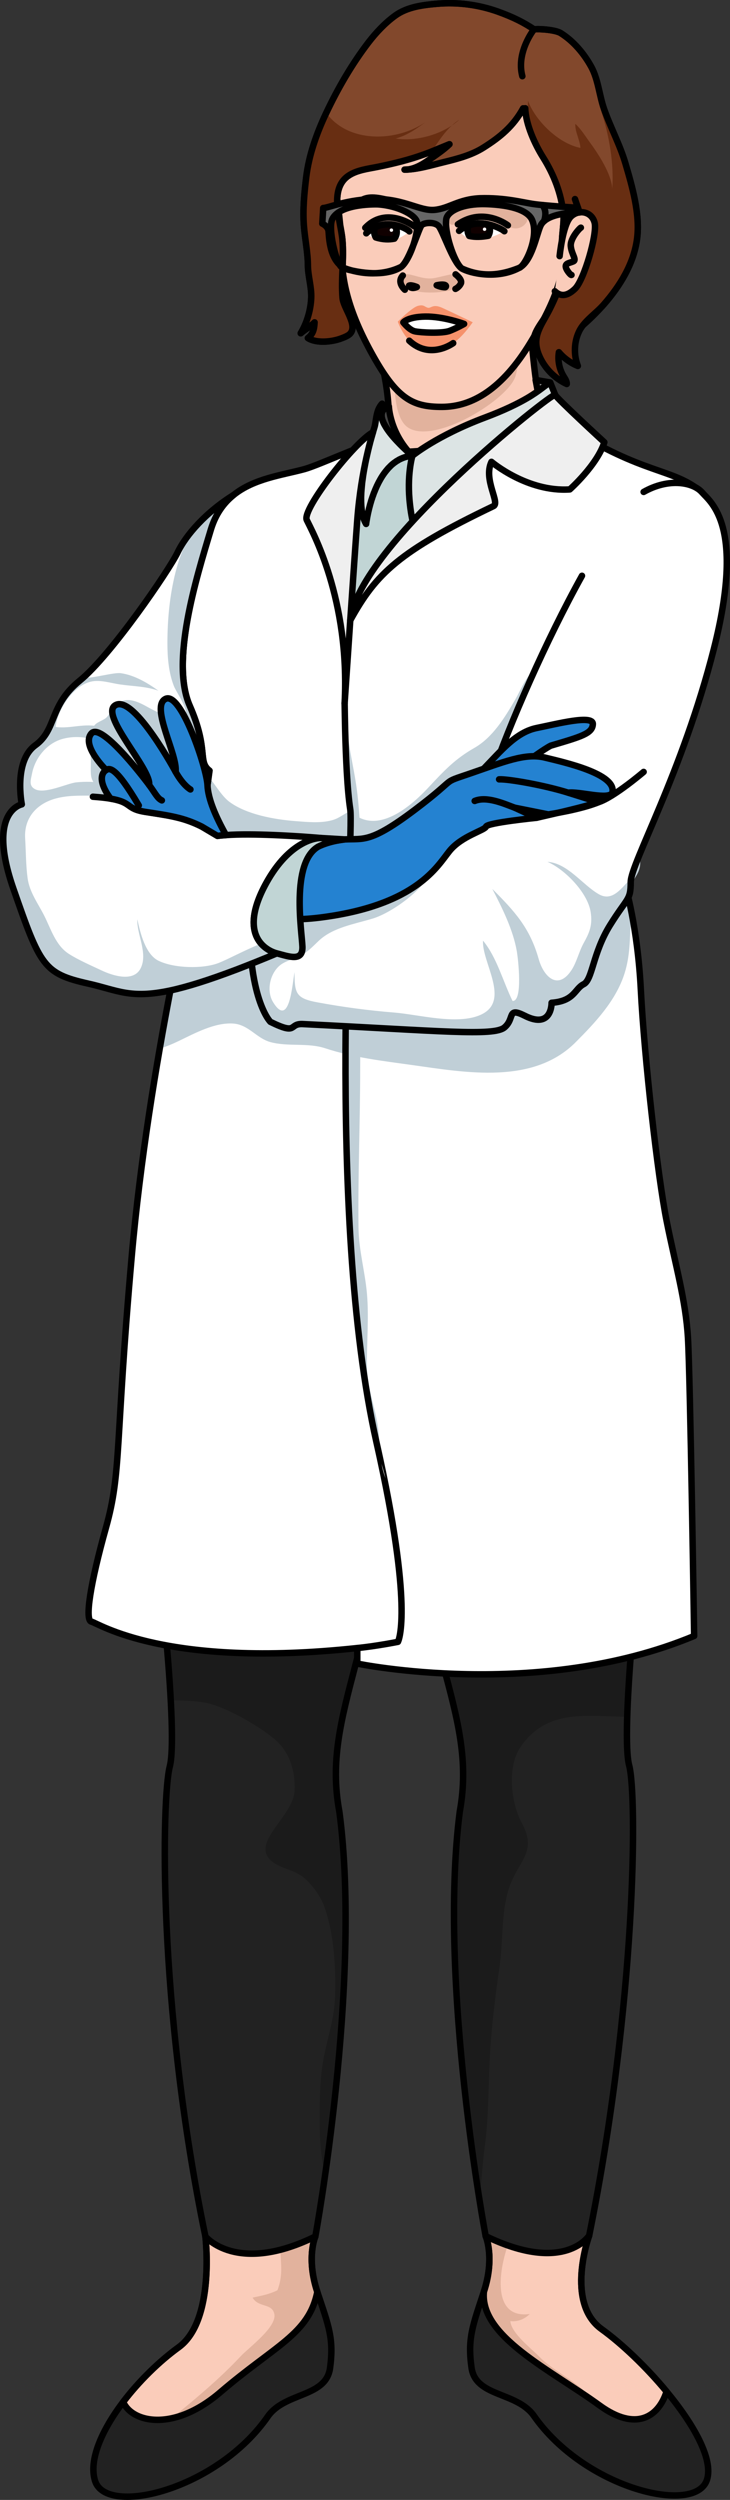 <?xml version="1.0" encoding="utf-8"?>
<!-- Generator: Adobe Illustrator 26.1.0, SVG Export Plug-In . SVG Version: 6.00 Build 0)  -->
<svg version="1.1" id="Camada_1" xmlns="http://www.w3.org/2000/svg" xmlns:xlink="http://www.w3.org/1999/xlink" x="0px" y="0px"
	 width="113.102px" height="387.249px" viewBox="0 0 113.102 387.249" enable-background="new 0 0 113.102 387.249"
	 xml:space="preserve">
<rect x="0" y="0" width="113.102" height="387.249" fill="#333333" stroke="none"/>
<g>
	<g>
		<g>
			<path fill="#222222" d="M51.136,366.819c-0.62,4.55-6.93,3.72-9.6,7.45c-7.84,11.38-25.05,15.62-26.81,10.03
				c-1.01-3.22,1.05-7.86,4.36-12.23c2.44-3.2,5.55-6.26,8.61-8.48c5.68-4.14,4.13-17.15,4.13-17.15h17.03c0,0-1.45,3.31,0.31,8.59
				C50.926,360.299,51.756,362.269,51.136,366.819z"/>
			<path fill="#FACCBA" d="M49.166,355.029c-1.33,6.56-6.49,8.22-15.01,15.52c-0.73,0.63-1.45,1.17-2.16,1.65
				c-1.62,1.09-3.17,1.8-4.6,2.2c-0.09,0.03-0.18,0.06-0.27,0.08c-0.08,0.02-0.17,0.04-0.25,0.06c-0.09,0.02-0.18,0.04-0.27,0.05
				c0.002-0.001,0.003-0.003,0.005-0.004c-3.824,0.823-6.694-0.533-7.525-2.516c2.44-3.2,5.55-6.26,8.61-8.48
				c5.68-4.14,4.13-17.15,4.13-17.15h17.03C48.856,346.439,47.406,349.749,49.166,355.029z"/>
			<path fill="#E2B29D" d="M49.166,355.029c-1.33,6.56-6.49,8.22-15.01,15.52c-0.73,0.63-1.45,1.17-2.16,1.65
				c-1.55,0.54-3.17,1.72-4.6,2.2c-0.09,0.03-0.18,0.06-0.27,0.08c-0.08,0.02-0.17,0.04-0.25,0.06c-0.09,0.02-0.18,0.04-0.27,0.05
				c3.38-2.74,7.45-6.12,10.68-9.59c1.19-1.29,5.63-4.52,5.22-6.54c-0.35-1.74-2.48-0.95-3.37-2.55c1.38-0.29,2.64-0.53,3.85-1.14
				c1.16-3.1,0.18-4.85,0.56-8.04c-0.8,1.12-1.29,0.84-1.72,0.47c0.27-0.24,0.54-0.5,0.81-0.76h6.22
				C48.856,346.439,47.406,349.749,49.166,355.029z"/>
			<path fill="none" stroke="#000000" stroke-linecap="round" stroke-linejoin="round" stroke-miterlimit="10" d="M49.166,355.029
				c-1.33,6.56-6.49,8.22-15.01,15.52c-7.3,6.27-13.75,4.68-15.07,1.52c2.44-3.2,5.55-6.26,8.61-8.48
				c5.68-4.14,4.13-17.15,4.13-17.15h17.03C48.856,346.439,47.406,349.749,49.166,355.029z"/>
			<path fill="none" stroke="#000000" stroke-linecap="round" stroke-linejoin="round" stroke-miterlimit="10" d="M51.136,366.819
				c-0.62,4.55-6.93,3.72-9.6,7.45c-7.84,11.38-25.05,15.62-26.81,10.03c-1.01-3.22,1.05-7.86,4.36-12.23
				c2.44-3.2,5.55-6.26,8.61-8.48c5.68-4.14,4.13-17.15,4.13-17.15h17.03c0,0-1.45,3.31,0.31,8.59
				C50.926,360.299,51.756,362.269,51.136,366.819z"/>
			<path fill="#222222" d="M60.856,222.519c-0.29,5.93-0.84,11.1-1.53,15.7c-3.13,20.84-9.12,29.72-6.74,42.43
				c2.44,18.43-0.32,43.07-2.23,56.35c-0.83,5.8-1.5,9.44-1.5,9.44c-12.2,6-17.03,0-17.03,0c-7.45-36-6.76-68.06-5.52-72.82
				c0.4-1.54,0.41-5.26,0.15-10.25c-0.26-4.87-0.79-10.96-1.48-17.43c-0.78-7.37-1.77-15.24-2.81-22.39
				C22.166,223.549,62.476,189.709,60.856,222.519z"/>
			<path opacity="0.2" enable-background="new    " d="M52.586,280.649c2.44,18.43-0.32,43.07-2.23,56.35
				c-0.49-2.32-0.79-4.62-0.81-7.11c-0.02-3.98-0.1-7.81,0.72-11.7c0.63-2.97,1.52-5.71,1.64-8.78c0.16-4.41-0.14-9.67-1.58-13.85
				c-0.57-1.68-1.67-3.23-2.98-4.46c-1.56-1.48-3.69-1.54-5.19-2.74c-3.55-2.84,3.28-6.95,3.48-10.93c0.15-2.94-0.68-5.92-2.99-7.93
				c-2.39-2.08-7.78-5.17-10.78-5.73c-1.67-0.32-3.54-0.33-5.41-0.4c-0.26-4.87-0.79-10.96-1.48-17.43
				c3.18-1.92,6.58-3.14,8.92-3.04c1.11-1.45,1.59-2.26,1.87-3.08c1.83-0.56,3.3-1.85,5.24-2.39c4.66-1.3,13.61-1.68,18.32,0.79
				C56.196,259.059,50.206,267.939,52.586,280.649z"/>
			<path fill="none" stroke="#000000" stroke-linecap="round" stroke-linejoin="round" stroke-miterlimit="10" d="M22.171,223.554
				c2.896,19.861,5.379,45.307,4.138,50.065s-1.932,36.825,5.516,72.822c0,0,4.828,6,17.034,0c0,0,7.241-39.307,3.724-65.788
				c-2.896-15.516,6.66-25.321,8.275-58.134C62.472,189.707,22.171,223.554,22.171,223.554z"/>
		</g>
		<g>
			<path fill="#222222" d="M109.546,384.089c-1.73,5.6-18.97,1.43-26.86-9.91c-2.68-3.71-8.99-2.86-9.63-7.41
				c-0.64-4.55,0.18-6.52,1.92-11.8c1.73-5.28,0.27-8.59,0.27-8.59l16.04-0.08c0,0-3.78,10.38,1.92,14.49
				c3.12,2.25,6.91,5.85,10.07,9.67C107.446,375.499,110.526,380.909,109.546,384.089z"/>
			<path fill="#FACCBA" d="M103.276,370.459c-1.27,4-4.8,6.2-10.34,2.18c-0.54-0.39-1.09-0.78-1.65-1.17
				c-7.48-5.13-16.96-10.05-16.31-16.5c1.73-5.28,0.27-8.59,0.27-8.59l3.98-0.02l12.06-0.06c0,0-3.78,10.38,1.92,14.49
				C96.326,363.039,100.116,366.639,103.276,370.459z"/>
			<path fill="#E2B29D" d="M91.506,371.469c-0.07,0-0.14,0.01-0.22,0c-7.48-5.13-16.96-10.05-16.31-16.5
				c1.73-5.28,0.27-8.59,0.27-8.59l3.98-0.02c-1.87,4.34-3.44,12.95,2.85,12.09c-0.78,0.79-1.91,1.25-3.01,1.1
				c0.16,1.9,3.21,4.2,4.54,5.56C85.866,367.409,89.676,368.989,91.506,371.469z"/>
			<path fill="none" stroke="#000000" stroke-linecap="round" stroke-linejoin="round" stroke-miterlimit="10" d="M103.276,370.459
				c-1.27,4-4.8,6.2-10.34,2.18c-7.65-5.57-18.66-10.73-17.96-17.67c1.73-5.28,0.27-8.59,0.27-8.59l16.04-0.08
				c0,0-3.78,10.38,1.92,14.49C96.326,363.039,100.116,366.639,103.276,370.459z"/>
			<path fill="none" stroke="#000000" stroke-linecap="round" stroke-linejoin="round" stroke-miterlimit="10" d="M109.546,384.089
				c-1.73,5.6-18.97,1.43-26.86-9.91c-2.68-3.71-8.99-2.86-9.63-7.41c-0.64-4.55,0.18-6.52,1.92-11.8c1.73-5.28,0.27-8.59,0.27-8.59
				l16.04-0.08c0,0-3.78,10.38,1.92,14.49c3.12,2.25,6.91,5.85,10.07,9.67C107.446,375.499,110.526,380.909,109.546,384.089z"/>
			<path fill="#222222" d="M97.176,265.939c-0.11,3.61-0.03,6.28,0.3,7.52c1.26,4.76,1.1,36.81-6.19,72.84c0,0-3.81,6.03-16.04,0.08
				c0,0-0.4-2.12-0.97-5.71c-1.89-11.85-5.65-39.72-3.04-60.06c1.78-9.79-1.37-17.29-4.4-29.73c-1.76-7.28-3.48-16.25-4.13-28.36
				c-1.76-32.81,38.69,0.86,38.69,0.86c-0.74,5.24-1.45,10.87-2.07,16.41C98.206,249.749,97.376,259.399,97.176,265.939z"/>
			<path opacity="0.2" enable-background="new    " d="M99.326,239.789c-1.12,9.96-1.95,19.61-2.15,26.15
				c-6.07-0.04-12.53-1.38-16.6,4.8c-2.05,3.11-1.38,8.63,0.28,11.66c2.55,4.7-0.79,5.93-2.12,10.48
				c-1.09,3.73-0.78,7.94-1.34,11.78c-0.68,4.66-1.27,9.47-1.51,14.17c-0.23,4.61-0.17,9.3-0.8,13.87
				c-0.32,2.34-0.46,5.23-0.81,7.97c-1.89-11.85-5.65-39.72-3.04-60.06c1.78-9.79-1.37-17.29-4.4-29.73
				c0.67-1.44,1.58-2.83,2.81-4.2c2.46-2.76,6.42-4.47,9.57-6.41c3.17-1.96,6.86-2.82,10.63-2.83
				C93.356,237.429,96.576,238.229,99.326,239.789z"/>
			<path fill="none" stroke="#000000" stroke-linecap="round" stroke-linejoin="round" stroke-miterlimit="10" d="M101.398,223.381
				c-2.81,19.873-5.182,45.33-3.92,50.083s1.099,36.802-6.192,72.831c0,0-3.809,6.035-16.041,0.088c0,0-7.412-39.275-4.01-65.771
				c2.829-15.529-6.77-25.292-8.528-58.097C60.949,189.71,101.398,223.381,101.398,223.381z"/>
		</g>
		<path fill="#FFFFFF" d="M106.586,207.249c0.35,5.82,0.96,46.17,0.96,46.17c-24.17,10.09-52.19,4.28-52.19,4.28v-2.41
			c-29.74,3.2-40.16-3.87-41.2-4.09c-1.04-0.23-0.17-5.87,2.26-14.55c2.44-8.68,1.39-12.71,4-42.1c0.99-11.2,2.66-22.48,4.33-32.14
			c0.56-3.19,1.11-6.2,1.65-8.98c0.67-3.49,1.31-6.62,1.86-9.24c1.18-5.55,1.99-8.9,1.99-8.9l1.01-7.25l1.2-8.66
			c-1.89-1.44-0.06-3.2-3.06-10.05c-3-6.84,0.98-19.69,3.26-27.26c0.74-2.46,2-4.16,3.53-5.39c3.19-2.57,7.56-3.08,10.95-4
			c5.02-1.37,28.95-14.15,40.82-6.58c11.87,7.56,16.24,6.32,20.81,10.17l2.17,15.76l-12.89,41.32l-1.19,3.81
			c0,0,0.23,0.77,0.57,2.19c0.6,2.64,1.53,7.55,1.86,13.98c0.53,10.45,2.61,28.87,4,35.83
			C104.676,196.119,106.246,201.419,106.586,207.249z"/>
		<path fill="#C0CFD7" d="M97.426,139.349c0.09,1.14,0.38,2.41,0.31,3.41c-0.19,2.79-0.09,5.2-0.96,7.99
			c-1.34,4.28-4.59,7.68-7.58,10.69c-6.59,6.62-17.01,4.71-25.35,3.54c-4.57-0.64-9.07-1.15-13.47-2.6
			c-2.72-0.89-5.75-0.21-8.47-0.95c-2.2-0.6-3.39-2.74-5.83-2.88c-2.83-0.16-5.84,1.48-8.33,2.68c-0.84,0.4-1.92,0.9-3,1.18
			c0.56-3.19,1.11-6.2,1.65-8.98c0.67-3.49,1.31-6.62,1.86-9.24c0.83-1.46,1.92-2.84,2.91-4.15c1.33-1.77,2.84-5.39,4.76-6.45
			c1.85-1.03,2,0.01,3.33,1.17c3.65,3.19,8.1,3.17,12.45,4.5c2.65,0.82,4.83,2.65,7.56,3.34c3.12,0.78,5.92-0.36,9-0.87
			c7.55-1.24,15.28-2.46,22.57-4.76c2.62-0.83,4.47-3.37,7.21-3.62c0.36-0.03,0.74-0.02,1.13,0.03c0.18,1.91-1.25,2.79-1.68,4.38
			C97.376,138.219,97.366,138.769,97.426,139.349z"/>
		<path fill="#C0CFD7" d="M58.676,222.029c0.14,1.58,0.17,3.18,0.43,4.71c-0.06-0.21-0.12-0.42-0.19-0.64
			c-0.19-0.87-0.38-1.76-0.59-2.68c-8-35.55-3.43-94-4.06-98.04c-0.46-2.95-0.68-8.05-0.79-12.27c0.1-0.68,0.18-1.41,0.25-2.21
			c0,4.04,1.04,7.48,1.56,11.41c0.54,4.05,0.57,8.25,0.79,12.35c0.55,10.23-0.27,20.53-0.27,30.77c0,8.27-0.36,16.48-0.26,24.72
			c0.04,3.54,1.01,6.8,1.31,10.27c0.32,3.67-0.04,7.48,0,11.16C56.886,215.269,58.366,218.479,58.676,222.029z"/>
		<path fill="#C0CFD7" d="M30.243,116.247c0.307,1.785,1.351,3.138,2.45,4.536c0.821,1.044,1.776,2.624,2.837,3.414
			c2.643,1.97,6.945,2.741,10.232,2.995c1.827,0.141,3.825,0.352,5.616-0.116c0.851-0.222,1.305-0.566,2.034-0.986
			c1.269-0.732,0.626-0.461,1.758,0.277c3.936,2.565,8.733-1.728,11.208-4.381c2.387-2.558,4.08-4.399,7.109-6.127
			c2.839-1.62,4.701-4.678,6.325-7.47c0.783-1.346,1.354-2.869,2.38-4.05c0.702-0.808,1.356-1.348,1.933-2.272
			c-0.422,1.422-1.655,2.544-2.369,3.83c-0.609,1.098-0.854,2.34-1.247,3.514c-0.652,1.945-1.552,3.716-2.318,5.611
			c-0.872,2.156-1.035,4.654-2.417,6.564c-1.838,2.54-4.858,3.863-7.431,5.486c-3.643,2.299-7.496,4.386-11.382,6.249
			c-3.439,1.649-7.619,2.179-11.35,2.804c-3.843,0.645-8.325,0.996-12.156,0.09c-3.088-0.731-7.756-1.812-7.694-5.852
			c0.025-1.664,0.887-4.44,1.492-6.01c0.444-1.15,1.114-1.916,1.312-3.139C28.765,119.972,27.989,116.795,30.243,116.247z"/>
		<path fill="#C1D5D5" d="M64.596,80.039c-5.4,5.77-9.82,11.72-10.33,16.03c0.43-6.17,0.88-12.78,1.09-15.52
			c0.23-3.08,0.65-5.82,1.08-8.02c-0.12,0.72-0.24,1.46-0.32,2.2c-0.3,2.51-0.26,4.97,0.61,6.43c0,0,0.43-3.73,2.12-6.76
			c1.09-1.95,2.69-3.61,5.02-3.8l0.02,0.04c-0.12,0.41-1.16,4.31,0.01,9.91L64.596,80.039z"/>
		<path fill="none" stroke="#000000" stroke-linecap="round" stroke-linejoin="round" stroke-miterlimit="10" d="M55.356,255.289
			c2.87-0.28,6.3-0.96,6.3-0.96s2.41-4.33-2.74-28.23c-0.19-0.87-0.38-1.76-0.59-2.68c-8-35.55-3.43-94-4.06-98.04
			c-0.46-2.95-0.68-8.05-0.79-12.27c-0.04-1.57-0.06-3.01-0.08-4.17"/>
		<path fill="none" stroke="#000000" stroke-linecap="round" stroke-linejoin="round" stroke-miterlimit="10" d="M106.586,207.249
			c0.35,5.82,0.96,46.17,0.96,46.17c-24.17,10.09-52.19,4.28-52.19,4.28v-2.41c-29.74,3.2-40.16-3.87-41.2-4.09
			c-1.04-0.23-0.17-5.87,2.26-14.55c2.44-8.68,1.39-12.71,4-42.1c1.32-14.9,3.83-29.93,5.98-41.12c2.09-10.88,3.85-18.14,3.85-18.14
			l1.01-7.25l1.2-8.66c-1.89-1.44-0.06-3.2-3.06-10.05c-3-6.84,0.98-19.69,3.26-27.26c0.74-2.46,2-4.16,3.53-5.39
			c3.19-2.57,7.56-3.08,10.95-4c5.02-1.37,28.95-14.15,40.82-6.58c11.87,7.56,16.24,6.32,20.81,10.17l2.17,15.76l-14.08,45.13
			c0,0,1.93,6.29,2.43,16.17c0.53,10.45,2.61,28.87,4,35.83C104.676,196.119,106.246,201.419,106.586,207.249z"/>
		<path fill="#FFFFFF" d="M110.586,100.549c-4.57,18-11.93,31.55-12.78,35.47c-0.05,0.24-0.08,0.45-0.08,0.62
			c0,2.87-0.53,2.35-3.22,6.69c-2.7,4.35-2.7,8.44-4.09,9.13c-1.39,0.7-1.39,2.61-4.96,2.87c0,0,0.09,4.18-4.17,2
			c-2.78-1.39-1.48,0.44-3.13,1.83c-1.65,1.39-10,0.52-31.13-0.52c-2.44-0.18-0.7,1.82-5.13-0.35c0,0-3.65-3.56-3.22-17.74
			c0,0,10.59-2,20.59-6.27c7.56-3.23,14.78-7.77,16.8-13.73c4.7-13.82,17.5-40.86,23.66-44.35c3.91-2.21,7.67-1.5,9.04,0.07
			C110.136,77.829,115.456,81.419,110.586,100.549z"/>
		<g>
			<g>
				<path fill="#FACCBA" d="M83.554,61.377c-0.66-1.535-1.329-10.326-1.329-10.326s-21.886,5.262-23.185,4.968
					C59.468,57,61.842,68.232,58.435,70.3l31.646-2.093C85.738,66.387,84.213,62.912,83.554,61.377z"/>
				<path fill="none" stroke="#000000" stroke-linecap="round" stroke-linejoin="round" stroke-miterlimit="10" d="M83.554,61.377
					c-0.66-1.535-1.329-10.326-1.329-10.326s-21.886,5.262-23.185,4.968C59.468,57,61.842,68.232,58.435,70.3l31.646-2.093
					C85.738,66.387,84.213,62.912,83.554,61.377z"/>
				<path fill="none" stroke="#000000" stroke-linecap="round" stroke-linejoin="round" stroke-miterlimit="10" d="M58.979,55.971
					c-0.003,0.022,0.018,0.037,0.061,0.047C59.008,55.946,58.986,55.923,58.979,55.971z"/>
			</g>
			<path fill="#E2B29D" d="M63.028,66.09c-2.421-1.96-1.848-8.607-1.998-10.761c0.47-0.092,1.398-0.038,1.691-0.115
				c1.884-0.48,0.802-1.056,2.723-1.358c3.281-0.514,6.665-0.879,9.858-1.828c1.52-0.457,2.83-1.144,4.14-1.85l2.478-0.341
				l-1.992,8.202C79.207,61.709,66.962,69.217,63.028,66.09z"/>
		</g>
		<path fill="#C0CFD7" d="M97.806,136.019c-0.05,0.24-0.08,0.45-0.08,0.62c0,2.87-0.53,2.35-3.22,6.69c-2.7,4.35-2.7,8.44-4.09,9.13
			c-1.39,0.7-1.39,2.61-4.96,2.87c0,0,0.09,4.18-4.17,2c-2.78-1.39-1.48,0.44-3.13,1.83c-1.65,1.39-10,0.52-31.13-0.52
			c-2.44-0.18-0.7,1.82-5.13-0.35c0,0-3.65-3.56-3.22-17.74c0,0,10.59-2,20.59-6.27c2.39,0.44,5.4,0.9,7.35-0.05
			c0.36-0.17,0.7-0.42,0.96-0.7c-1.04,3.78-6.72,7.82-9.83,8.76c-2.83,0.86-6.11,1.36-8.3,3.39c-0.93,0.87-1.63,1.67-2.77,2.3
			c-1.04,0.58-2.49,0.84-3.39,1.63c-1.49,1.31-2.03,3.9-0.97,5.64c2.58,4.18,2.98-3.04,3.32-4.65c0,3.26,0.2,4.06,3.55,4.67
			c3.93,0.73,7.91,1.26,11.91,1.58c3.78,0.31,9.72,1.96,13.33,0.37c4.81-2.11,0.19-8.13,0.41-11.51c2.16,2.62,3.09,6.33,4.58,9.35
			c1.62,0.05,0.86-6.47,0.67-7.62c-0.56-3.35-2.26-6.75-3.81-9.74c3.47,3.47,5.82,6.03,7.18,10.84c0.78,2.79,2.99,4.94,5.1,1.72
			c0.79-1.21,1.16-2.89,1.87-4.17c0.9-1.62,1.4-2.77,1.09-4.8c-0.46-3-3.98-6.61-6.7-7.79c3.15,0.21,5.4,3.55,7.96,5.02
			C94.916,139.739,96.296,137.539,97.806,136.019z"/>
		<path fill="none" stroke="#000000" stroke-linecap="round" stroke-linejoin="round" stroke-miterlimit="10" d="M99.721,76.203
			c3.913-2.217,7.674-1.5,9.043,0.065c1.37,1.565,6.696,5.152,1.826,24.283s-12.87,33.217-12.87,36.087s-0.522,2.348-3.217,6.696
			c-2.696,4.348-2.696,8.435-4.087,9.13c-1.391,0.696-1.391,2.609-4.956,2.87c0,0,0.087,4.174-4.174,2
			c-2.783-1.391-1.478,0.435-3.131,1.826c-1.652,1.391-10,0.522-31.13-0.522c-2.435-0.174-0.696,1.826-5.13-0.348
			c0,0-3.652-3.565-3.217-17.739c0,0,32.696-6.174,37.391-20c2.831-8.337,8.609-21.476,14.101-31.36"/>
		<polygon fill="#989898" points="82.987,58.859 85.243,59.247 84.373,62.29 83.9,63.554 		"/>
		<polygon fill="none" stroke="#000000" stroke-linecap="round" stroke-linejoin="round" stroke-miterlimit="10" points="
			82.987,58.859 85.243,59.247 84.373,62.29 83.9,63.554 		"/>
		<path fill="#444444" d="M63.846,70.549c-0.67-0.56-7.33-6.29-3.6-7.59C60.246,62.959,60.376,67.039,63.846,70.549z"/>
		<path fill="none" stroke="#000000" stroke-linecap="round" stroke-linejoin="round" stroke-miterlimit="10" d="M63.846,70.549
			c-0.67-0.56-7.33-6.29-3.6-7.59C60.246,62.959,60.376,67.039,63.846,70.549z"/>
		<path fill="#DCE4E4" d="M63.893,70.602h-0.03c-0.21,0.02-0.41,0.04-0.61,0.09c-0.39,0.07-0.76,0.2-1.11,0.36
			c-0.05,0.02-0.09,0.04-0.13,0.06c-0.12,0.06-0.25,0.12-0.36,0.2c-0.15,0.08-0.3,0.17-0.44,0.29c-0.11,0.07-0.21,0.15-0.31,0.23
			c-0.01,0-0.02,0.01-0.03,0.02c-0.2,0.16-0.39,0.34-0.57,0.54c-0.1,0.1-0.19,0.2-0.28,0.3c-0.45,0.52-0.84,1.1-1.18,1.71
			c-0.11,0.19-0.21,0.38-0.3,0.57c-0.1,0.2-0.2,0.4-0.28,0.6c-0.09,0.19-0.17,0.39-0.24,0.58c-0.08,0.19-0.15,0.39-0.22,0.58
			c-0.08,0.19-0.14,0.39-0.2,0.58c-0.34,1.05-0.56,2.03-0.7,2.73c-0.03,0.17-0.06,0.33-0.08,0.47c-0.01,0.06-0.02,0.11-0.03,0.16
			c-0.01,0.07-0.02,0.13-0.03,0.19c-0.01,0.05-0.01,0.09-0.02,0.13c-0.01,0.11-0.02,0.17-0.02,0.17c-0.59-0.98-0.8-2.42-0.78-4.01
			v-0.14c0.01-0.23,0.02-0.47,0.03-0.71c0.02-0.28,0.04-0.57,0.07-0.86c0.03-0.38,0.07-0.77,0.13-1.15
			c0.07-0.59,0.16-1.18,0.26-1.76l0.01-0.03c0.04-0.19,0.08-0.39,0.12-0.57c0-0.03,0.01-0.05,0.01-0.08
			c0.04-0.24,0.09-0.47,0.14-0.69c0.01-0.02,0.01-0.04,0.02-0.07c0.06-0.27,0.12-0.54,0.18-0.8c0.09-0.41,0.19-0.81,0.28-1.18
			c0.05-0.21,0.1-0.41,0.15-0.6c0.24-0.87,0.44-1.57,0.57-1.99c0.03-0.09,0.05-0.17,0.07-0.23c0.02-0.05,0.03-0.1,0.04-0.13
			c0.19-0.62,0.21-1.63,0.53-2.53c0.03-0.08,0.06-0.15,0.09-0.22c0.02-0.08,0.06-0.16,0.11-0.24c0.08-0.15,0.17-0.3,0.28-0.44
			c0.04-0.07,0.1-0.14,0.17-0.2c0.11,0.28,0.2,0.56,0.3,0.86c-0.01,0-0.01,0,0,0.01c-0.2,0.19-0.31,0.42-0.36,0.68
			c-0.03,0.17-0.03,0.36,0,0.56c0.03,0.2,0.09,0.41,0.18,0.62c0.05,0.12,0.1,0.25,0.16,0.37c0.06,0.11,0.12,0.23,0.19,0.34
			c0.01,0.02,0.02,0.04,0.03,0.05c0.08,0.15,0.18,0.3,0.28,0.45c0.55,0.82,1.29,1.64,1.98,2.34c0.14,0.14,0.28,0.28,0.42,0.42
			c0.14,0.13,0.27,0.26,0.4,0.38c0.13,0.12,0.25,0.23,0.36,0.34c0.07,0.06,0.14,0.12,0.2,0.17c0.09,0.08,0.17,0.15,0.24,0.21
			c0.12,0.1,0.21,0.18,0.26,0.22C63.873,70.582,63.893,70.602,63.893,70.602z"/>
		<path fill="none" stroke="#000000" stroke-linecap="round" stroke-linejoin="round" stroke-miterlimit="10" d="M63.893,70.602
			h-0.03c-0.21,0.02-0.41,0.05-0.61,0.09c-0.39,0.07-0.76,0.2-1.11,0.36c-0.05,0.02-0.09,0.04-0.13,0.06
			c-0.12,0.05-0.24,0.12-0.36,0.2c-0.15,0.08-0.3,0.17-0.44,0.29c-0.11,0.06-0.21,0.14-0.31,0.23c-0.01,0-0.02,0.01-0.03,0.02
			c-0.2,0.16-0.39,0.34-0.57,0.54c-0.1,0.08-0.19,0.19-0.28,0.3c-0.45,0.52-0.85,1.1-1.18,1.71c-0.11,0.19-0.21,0.38-0.3,0.57
			c-0.1,0.2-0.2,0.4-0.28,0.6c-0.09,0.19-0.17,0.39-0.24,0.58c-0.09,0.19-0.16,0.39-0.22,0.58c-0.08,0.19-0.14,0.39-0.2,0.58
			c-0.01,0.02-0.02,0.05-0.03,0.07c-0.32,1.03-0.54,1.97-0.67,2.66c-0.03,0.17-0.06,0.33-0.08,0.47c-0.01,0.05-0.02,0.11-0.03,0.16
			c-0.01,0.07-0.02,0.13-0.03,0.19c-0.01,0.05-0.01,0.09-0.02,0.13c-0.01,0.11-0.02,0.17-0.02,0.17c-0.59-0.98-0.8-2.42-0.78-4.01
			v-0.14c0.01-0.23,0.02-0.47,0.03-0.71c0.02-0.28,0.04-0.57,0.07-0.86c0.03-0.38,0.07-0.77,0.13-1.15c0.1-0.79,0.24-1.59,0.39-2.36
			c0.05-0.26,0.1-0.52,0.15-0.77c0.01-0.02,0.01-0.04,0.02-0.07c0.06-0.27,0.12-0.54,0.18-0.8c0.09-0.41,0.19-0.81,0.28-1.18
			c0.06-0.21,0.11-0.41,0.15-0.6c0.24-0.87,0.44-1.57,0.57-1.99c0.03-0.09,0.05-0.17,0.07-0.23c0.02-0.05,0.03-0.1,0.04-0.13
			c0.19-0.62,0.21-1.63,0.53-2.53c0.02-0.06,0.04-0.11,0.06-0.17c0.01-0.02,0.01-0.03,0.03-0.05c0.02-0.08,0.06-0.16,0.11-0.24
			c0.08-0.15,0.17-0.3,0.28-0.44c0.04-0.07,0.1-0.14,0.17-0.2c0.11,0.28,0.2,0.56,0.3,0.86c-0.01,0-0.01,0,0,0.01
			c-0.21,0.19-0.33,0.42-0.36,0.68c-0.04,0.18-0.03,0.36,0,0.56c0.03,0.2,0.09,0.41,0.18,0.62c0.05,0.12,0.1,0.25,0.16,0.37
			c0.06,0.11,0.12,0.23,0.19,0.34c0.01,0.02,0.02,0.04,0.03,0.05c0.08,0.15,0.18,0.3,0.28,0.45c0.55,0.82,1.29,1.64,1.98,2.34
			c0.14,0.14,0.28,0.28,0.42,0.42c0.14,0.13,0.27,0.26,0.4,0.38s0.25,0.23,0.36,0.34c0.07,0.06,0.14,0.12,0.2,0.17
			c0.09,0.08,0.17,0.15,0.24,0.21c0.11,0.1,0.2,0.18,0.26,0.22C63.873,70.582,63.893,70.602,63.893,70.602z"/>
		<path fill="#DCE4E4" d="M86.766,63.029l-3.96,3.61l-6.66,4.9l-9.27,6.81l-2.28,1.69l-0.7,0.51c-1.17-5.6-0.13-9.5-0.01-9.91
			c0.01-0.03,0.01-0.04,0.01-0.04s3.76-3.11,11.24-5.92c7.48-2.8,8.98-4.89,10.11-5.43l0.77,1.91L86.766,63.029z"/>
		<path fill="none" stroke="#000000" stroke-linecap="round" stroke-linejoin="round" stroke-miterlimit="10" d="M86.766,63.029
			l-3.96,3.61l-4.1,3.01l-12.23,9l-2.58,1.9c-0.17-0.81-0.29-1.59-0.37-2.32c-0.55-4.63,0.37-7.63,0.37-7.63s3.76-3.11,11.24-5.92
			c3.04-1.14,5.09-2.16,6.53-3c2.11-1.24,2.91-2.11,3.58-2.43L86.766,63.029z"/>
		<path fill="#EFEFEF" d="M57.786,66.959c0,0-0.01,0.02-0.02,0.07c-0.01,0.04-0.03,0.1-0.06,0.19c0,0,0,0.01,0,0.02
			c-0.08,0.25-0.21,0.69-0.36,1.27c-0.19,0.69-0.41,1.58-0.63,2.65c-0.05,0.22-0.1,0.45-0.14,0.69c-0.05,0.22-0.1,0.45-0.14,0.68
			c-0.43,2.2-0.85,4.94-1.08,8.02c-0.21,2.74-0.66,9.35-1.09,15.52v0.03c-0.05,0.81-0.11,1.62-0.16,2.41
			c-0.35,5.11-0.64,9.45-0.7,10.28c0.19-3.74,0.01-7.18-0.39-10.28c-0.77-6.18-2.4-10.99-3.7-14.1c-0.84-2.05-1.55-3.36-1.79-3.86
			C46.746,78.899,55.026,68.379,57.786,66.959z"/>
		<path fill="none" stroke="#000000" stroke-linecap="round" stroke-linejoin="round" stroke-miterlimit="10" d="M57.788,66.957
			c-2.763,1.42-11.046,11.942-10.263,13.594s6.717,12.217,5.87,28.391c0,0,1.531-22.68,1.957-28.391
			C55.943,72.616,57.788,66.957,57.788,66.957z"/>
		<path fill="#EFEFEF" d="M93.636,68.509c-1.11,3.52-5.35,7.3-5.35,7.3c-6.59,0.46-12.14-4.27-12.14-4.27
			c-1.32,2.77,1.44,6.42,0.27,6.88c-3.11,1.49-5.71,2.82-7.93,4.05c-8.16,4.56-11.06,7.88-14.22,13.63v-0.03
			c0.51-4.31,4.93-10.26,10.33-16.03c0.68-0.74,1.38-1.47,2.09-2.19c8.85-9.02,19.2-17.01,19.33-16.69
			C86.226,61.699,93.636,68.509,93.636,68.509z"/>
		<path fill="none" stroke="#000000" stroke-linecap="round" stroke-linejoin="round" stroke-miterlimit="10" d="M54.267,96.096
			c4.019-7.306,7.606-10.697,22.149-17.676c1.174-0.456-1.589-4.109-0.273-6.88c0,0,5.555,4.728,12.142,4.272
			c0,0,4.239-3.783,5.348-7.304c0,0-7.405-6.809-7.622-7.348C85.796,60.621,55.597,84.424,54.267,96.096z"/>
		<path fill="#FFFFFF" d="M41.586,136.199c-3.23,5.52-2.46,8.45-1.14,9.96c1.05,1.21,2.45,1.52,2.45,1.52
			c-2.31,0.97-4.38,1.79-6.25,2.51c-4.43,1.68-7.7,2.69-10.25,3.24c-6.25,1.34-8.24-0.06-12.67-1.05c-7-1.57-7.48-2.74-11.66-14.74
			c-4.17-12,1.31-13.04,1.31-13.04s-1.31-6.66,2.08-9.14c3.4-2.47,2.09-6.13,6.92-10.04c0.15-0.12,0.31-0.26,0.47-0.4
			c4.92-4.34,13.39-16.78,14.66-19.42c0.42-0.88,1.02-1.84,1.79-2.82c1.55-1.99,3.78-4.09,6.49-5.84c0.13-0.09,0.27-0.18,0.4-0.26
			c-0.14,0.11-0.28,0.23-0.41,0.36c-1.35,1.19-2.45,2.8-3.12,5.03c-2.28,7.57-6.26,20.42-3.26,27.26c3,6.85,1.17,8.61,3.06,10.05
			l-0.73,5.3l-0.47,3.36l2.44,1.45c2.14-0.29,5.53-0.26,8.63-0.14c3.73,0.15,7.04,0.43,7.33,0.46
			C49.356,129.809,45.286,129.929,41.586,136.199z"/>
		<path fill="#C0CFD7" d="M35.786,76.939c0,0.04-0.01,0.07-0.01,0.1c-1.35,1.19-2.45,2.8-3.12,5.03
			c-2.28,7.57-6.26,20.42-3.26,27.26c3,6.85,1.17,8.61,3.06,10.05l-0.73,5.3c-0.02,0.01-0.05,0.01-0.08,0.02
			c-0.75,0.16-1.14-0.27-1.86-0.34c-1.65-0.15-3.07,1.01-4.75,1.03c-1.65,0.03-3.17-0.78-4.68-1.22
			c-1.935-0.56-5.425-1.337-6.16-3.618c-0.235-0.731-0.089-2.107-0.127-2.869c-0.083-1.673-0.551-3.993,0.585-5.349
			c0.466-0.557,1.435-0.749,1.898-1.245c0.517-0.555,0.646-1.255,1.238-1.804c1.633-1.515,3.382-0.719,5.149,0.276
			c0.977,0.55,4.576,2.405,5.682,1.406c0.831-0.75-1.307-3.732-1.674-4.676c-0.83-2.14-1.01-4.45-1.01-6.73
			c0.01-3.65,0.35-7.3,1.24-10.85c0.38-1.48,0.85-2.95,1.5-4.35c0.25-0.55,0.44-1.06,0.62-1.58
			C30.846,80.789,33.076,78.689,35.786,76.939z"/>
		<path fill="#C0CFD7" d="M42.896,147.679c-2.31,0.97-4.38,1.79-6.25,2.51c-4.43,1.68-7.7,2.69-10.25,3.24
			c-6.25,1.34-8.24-0.06-12.67-1.05c-7-1.57-7.48-2.74-11.66-14.74c-4.17-12,1.31-13.04,1.31-13.04s-1.31-6.66,2.08-9.14
			c3.4-2.47,2.09-6.13,6.92-10.04c0.15-0.12,0.31-0.26,0.47-0.4c1.53,0.08,4.77-0.89,5.87-0.74c2.1,0.29,4.16,1.51,5.83,2.72
			c-1.95-0.7-3.92-0.68-5.91-0.97c-1.45-0.2-3.09-0.78-4.56-0.44c-2.76,0.64-5.15,4.35-5.46,7.02c2.35,0.33,4.53-0.69,6.97,0.02
			c2.06,0.6,5.06,2.1,5.74,4.3c-3.86-0.88-7.16-3.58-11.48-2.51c-2.5,0.62-4.38,2.9-4.87,5.35c-0.21,1.05-0.53,1.9,0.38,2.44
			c1.5,0.9,5.05-0.88,6.48-1.02c2.55-0.26,6.85-0.05,8.23,2.54c-1.91,0.28-3.97-0.48-5.94-0.48c-1.87,0-3.62-0.05-5.44,0.43
			c-2.99,0.79-4.98,3.01-4.79,6.17c0.12,2,0.11,4.2,0.38,6.18c0.29,2.17,1.62,3.92,2.58,5.82c1.04,2.07,1.77,4.6,3.81,5.91
			c1.48,0.95,3.47,1.81,5.08,2.57c1.69,0.8,4.93,1.85,6.03-0.31c1.2-2.33-0.62-5.31-0.5-7.62c0.45,2.11,1.26,5.43,3.27,6.42
			c2.44,1.2,6.95,1.29,9.35,0.34c1.37-0.54,3.88-1.9,6.55-3C41.496,147.369,42.896,147.679,42.896,147.679z"/>
		<path fill="none" stroke="#000000" stroke-linecap="round" stroke-linejoin="round" stroke-miterlimit="10" d="M41.586,136.199
			c-5.8,9.92,1.31,11.48,1.31,11.48c-2.31,0.97-4.38,1.79-6.25,2.51c-4.43,1.68-7.7,2.69-10.25,3.24
			c-6.25,1.34-8.24-0.06-12.67-1.05c-7-1.57-7.48-2.74-11.66-14.74c-4.17-12,1.31-13.04,1.31-13.04s-1.31-6.66,2.08-9.14
			c3.4-2.47,2.09-6.13,6.92-10.04c4.82-3.91,13.82-17.09,15.13-19.82c1.3-2.74,4.43-6.27,8.68-8.92c-1.53,1.23-2.79,2.93-3.53,5.39
			c-2.28,7.57-6.26,20.42-3.26,27.26c3,6.85,1.17,8.61,3.06,10.05l-0.31,2.24v0.01l-0.89,6.41l2.44,1.45
			c0.4-0.06,0.84-0.1,1.32-0.13c2.08-0.15,4.79-0.11,7.31-0.01c3.73,0.15,7.04,0.43,7.33,0.46
			C49.356,129.809,45.286,129.929,41.586,136.199z"/>
		<path fill="none" stroke="#000000" stroke-linecap="round" stroke-linejoin="round" stroke-miterlimit="10" d="M14.396,123.419
			c1.15,0.08,2.04,0.18,2.74,0.3c3.45,0.58,2.27,1.56,5.41,2.05c3.78,0.59,5.87,0.85,8.71,2.27"/>
		<path fill="#2482D1" d="M35.016,129.359c-0.48,0.03-0.92,0.07-1.32,0.13l-2.44-1.45c-2.84-1.42-4.93-1.68-8.71-2.27
			c-3.14-0.49-1.96-1.47-5.41-2.05c-2.59-3.51-0.69-4.44-0.69-4.44s-3.91-3.82-2.28-5.67c1.63-1.86,8.94,7.99,8.94,7.99
			c0.39-2.48-8.03-11.19-5.09-12.43c2.93-1.24,9.19,10.4,9.19,10.4c0.36-2.61-3.97-10.14-1.56-11.31c2.41-1.18,6.38,10.7,6.5,13.36
			v0.01C32.236,123.769,33.416,126.489,35.016,129.359z"/>
		<path fill="none" stroke="#000000" stroke-linecap="round" stroke-linejoin="round" stroke-miterlimit="10" d="M35.016,129.359
			c-0.48,0.03-0.92,0.07-1.32,0.13l-2.44-1.45c-2.84-1.42-4.93-1.68-8.71-2.27c-3.14-0.49-1.96-1.47-5.41-2.05
			c-2.59-3.51-0.69-4.44-0.69-4.44s-3.91-3.82-2.28-5.67c1.63-1.86,8.94,7.99,8.94,7.99c0.39-2.48-8.03-11.19-5.09-12.43
			c2.93-1.24,9.19,10.4,9.19,10.4c0.36-2.61-3.97-10.14-1.56-11.31c2.41-1.18,6.38,10.7,6.5,13.36v0.01
			C32.236,123.769,33.416,126.489,35.016,129.359z"/>
		<path fill="none" stroke="#000000" stroke-linecap="round" stroke-linejoin="round" stroke-miterlimit="10" d="M16.449,119.279
			c0.533-0.337,1.489-0.554,5.054,5.489"/>
		<path fill="none" stroke="#000000" stroke-linecap="round" stroke-linejoin="round" stroke-miterlimit="10" d="M23.101,121.594
			c0.967,1.304,1.29,2.087,1.976,2.391"/>
		<path fill="none" stroke="#000000" stroke-linecap="round" stroke-linejoin="round" stroke-miterlimit="10" d="M27.21,119.573
			c1.207,2.152,2.294,2.717,2.294,2.717"/>
		<g>
			<path fill="#2482D1" d="M74.929,119.09c2.66-2.741,5.009-5.67,8.227-6.322c3.217-0.652,8.739-2.087,8.696-0.609
				c-0.044,1.478-1.826,1.957-6.522,3.348c-1.043,0.522-3.522,2.348-3.522,2.348l-2.956,1.235H74.929z"/>
			<path fill="none" stroke="#000000" stroke-linecap="round" stroke-linejoin="round" stroke-miterlimit="10" d="M74.929,119.09
				c2.66-2.741,5.009-5.67,8.227-6.322c3.217-0.652,8.739-2.087,8.696-0.609c-0.044,1.478-1.826,1.957-6.522,3.348
				c-1.043,0.522-3.522,2.348-3.522,2.348l-2.956,1.235H74.929z"/>
		</g>
		<path fill="#2482D1" d="M53.396,130.029c2.934-0.152,3.977,0.63,10.956-4.652c6.978-5.283,3.652-3.896,8.609-5.6
			c4.956-1.704,8.413-3.166,11.413-2.435s11.217,2.535,10.5,5.448c-0.522,1.196-5.087-0.239-6.848,0l4.696,1.478
			c0,0-2.283,1.044-7.761,1.891l-5.217-1.043l3.391,1.565c0,0-7.63,0.759-7.826,1.358c-0.196,0.599-3.783,1.447-5.674,3.794
			c-1.891,2.348-5.087,8.283-19.565,10.239s-6.261-5.87-6.261-5.87l4.304-5.413L53.396,130.029z"/>
		<path fill="none" stroke="#000000" stroke-linecap="round" stroke-linejoin="round" stroke-miterlimit="10" d="M53.396,130.029
			c2.934-0.152,3.977,0.63,10.956-4.652c6.978-5.283,3.652-3.896,8.609-5.6c4.956-1.704,8.413-3.166,11.413-2.435
			s11.217,2.535,10.5,5.448c-0.522,1.196-5.087-0.239-6.848,0l4.696,1.478c0,0-2.283,1.044-7.761,1.891l-5.217-1.043l3.391,1.565
			c0,0-7.63,0.759-7.826,1.358c-0.196,0.599-3.783,1.447-5.674,3.794c-1.891,2.348-5.087,8.283-19.565,10.239
			s-6.261-5.87-6.261-5.87l4.304-5.413L53.396,130.029z"/>
		<path fill="none" stroke="#000000" stroke-linecap="round" stroke-linejoin="round" stroke-miterlimit="10" d="M77.33,120.725
			c1.304-0.087,6.976,0.894,10.696,2.065"/>
		<path fill="none" stroke="#000000" stroke-linecap="round" stroke-linejoin="round" stroke-miterlimit="10" d="M79.743,125.116
			c-1.631-0.609-4.326-1.826-6.196-1.044"/>
		<path fill="none" stroke="#000000" stroke-linecap="round" stroke-linejoin="round" stroke-miterlimit="10" d="M83.134,126.681
			c3.431-0.792,7.196-1.652,9.587-2.413s7-4.696,7-4.696"/>
		<path fill="#C1D5D5" d="M53.396,130.029c0,0-2.28,0.22-4.11,1.13c-4.26,2.52-2.52,13.13-2.43,15.48c0.08,2.35-2,1.56-3.96,1.04
			c0,0-7.11-1.56-1.31-11.48c3.7-6.27,7.77-6.39,8.07-6.39L53.396,130.029z"/>
		<path fill="none" stroke="#000000" stroke-linecap="round" stroke-linejoin="round" stroke-miterlimit="10" d="M53.396,130.029
			c0,0-2.28,0.22-4.11,1.13c-4.26,2.52-2.52,13.13-2.43,15.48c0.08,2.35-2,1.56-3.96,1.04c0,0-7.11-1.56-1.31-11.48
			c3.7-6.27,7.77-6.39,8.07-6.39L53.396,130.029z"/>
		<path fill="#D8D8D8" d="M59.736,228.989c-0.3-0.73-0.49-1.48-0.63-2.25C59.346,227.489,59.556,228.239,59.736,228.989z"/>
	</g>
</g>
<g>
	<path fill="#FACCBA" stroke="#000000" stroke-linecap="round" stroke-linejoin="round" stroke-miterlimit="10" d="M51.746,27.305
		c0,0,1.189,7.604,1.181,11.494c-0.007,3.892,0.628,8.559,4.562,15.743c3.934,7.182,6.332,8.506,11.003,8.487
		c4.672-0.021,9.317-2.767,13.67-9.926c4.351-7.158,5.144-10.758,5.412-15.298c0.265-4.536-1.909-18.196-1.909-18.196
		s-10.582-7.13-10.664-7.486c-0.08-0.348-13.233,2.089-13.233,2.089S51.175,20.955,51.62,27.661"/>
	<path fill="#82482C" stroke="#000000" stroke-linecap="round" stroke-linejoin="round" stroke-miterlimit="10" d="M81.054,16.788
		c-1.513,2.765-3.575,4.456-6.152,6.079c-1.855,1.171-4.023,1.731-6.139,2.249c-1.96,0.479-4.051,1.13-6.082,1.164
		c1.282,0.053,2.692-0.736,3.691-1.45c1.083-0.765,2.305-1.562,3.262-2.488c-1.301,0.524-2.58,1.081-3.903,1.56
		c-2.323,0.848-4.726,1.433-7.146,1.929c-1.535,0.317-3.323,0.496-4.644,1.421c-3.018,2.111-1.161,6.939-0.893,9.841
		c0.279,3.018-0.231,6.048,0.025,9.078c0.135,1.578,2.425,4.187,1.165,5.525c-0.325,0.344-1.012,0.593-1.46,0.758
		c-1.377,0.503-3.738,0.757-5.071-0.084c0.837-0.658,0.983-1.424,1.034-2.438c-0.63,0.634-1.453,1.089-2.146,1.692
		c0.963-1.606,1.554-3.616,1.626-5.483c0.066-1.687-0.496-3.329-0.514-5.022c-0.015-2.054-0.467-4.113-0.621-6.177
		c-0.186-2.495,0.061-5.041,0.362-7.521c0.419-3.408,1.608-6.76,3.084-9.893c1.794-3.804,4.01-7.64,6.577-10.981
		c1.154-1.501,2.564-2.997,4.102-4.114c1.879-1.368,4.287-1.66,6.547-1.853c3.141-0.271,6.374,0.147,9.343,1.205
		c2.497,0.896,4.046,1.707,5.636,2.76c0.922-0.103,3.343,0.089,4.13,0.579c1.988,1.24,3.613,3.173,4.733,5.213
		c1.076,1.948,1.25,4.43,1.99,6.556c0.99,2.837,2.445,5.504,3.299,8.395c1.061,3.605,2.298,7.88,1.818,11.655
		c-0.712,5.625-5.056,10.702-9.255,14.182c-1.035,0.862-2.274,1.781-3.499,2.257c0.798-0.94,1.884-2.166,2.087-3.429
		c-1.57,0.934-3.534,2.062-5.302,2.443c0.087-1.21,1.643-2.996,2.221-4.089c1.226-2.326,2.192-4.932,3.02-7.432
		c0.875-2.633,1.382-5.63,0.608-8.35c-0.107,2.112-0.258,4.299-1.422,6.138c-0.324-1.647,0.295-3.79,0.119-5.551
		c-0.311-3.104-1.473-6.079-3.123-8.71c-1.313-2.088-2.688-5.126-2.785-7.627"/>
	<g>
		<path fill="#682E12" d="M89.748,51.018c-0.969,1.515-0.98,3.805-0.424,5.432c-1.093-0.454-2.066-1.196-2.792-2.131
			c0.166,1.605,0.542,3.188,1.114,4.698c-0.155,0.017-0.292-0.094-0.409-0.198c-1.381-1.223-2.809-2.513-3.478-4.231
			c-0.971-2.489,0.084-4.168,1.201-6.28c1.226-2.326,2.192-4.932,3.02-7.432c0.875-2.633,1.382-5.63,0.608-8.35
			c-0.107,2.112-0.258,4.299-1.422,6.138c-0.324-1.647,0.295-3.79,0.119-5.551c-0.311-3.104-1.473-6.079-3.123-8.71
			c-0.704-1.119-1.42-2.512-1.952-3.945c-0.26-1.64-0.481-3.387-0.407-4.847c1.073,2.95,4.609,6.593,8.126,7.302
			c-0.069-1.22-0.862-2.489-0.794-3.726c0.879,0.787,1.544,1.898,2.245,2.853c1.212,1.654,3.439,4.968,3.474,7.274
			c0.295-3.916-0.476-8.413-1.705-12.065c0.529,0.795,1.032,1.583,1.524,2.371c0.795,1.867,1.643,3.721,2.217,5.67
			c1.061,3.605,2.298,7.88,1.818,11.655c-0.483,3.82-2.585,7.258-5.068,10.117c-1.136,1.311-2.79,2.406-3.781,3.794
			C89.82,50.907,89.783,50.962,89.748,51.018z"/>
		<path fill="#682E12" d="M71.175,18.532c-0.352,0.327-0.749,0.626-1.171,0.908C70.365,19.103,70.75,18.8,71.175,18.532z"/>
		<path fill="#682E12" d="M47.707,41.118c-0.015-2.054-0.467-4.113-0.621-6.177c-0.186-2.495,0.061-5.041,0.362-7.521
			c0.419-3.408,1.608-6.76,3.084-9.893c0.006-0.009,0.012-0.022,0.018-0.035c3.412,4.705,10.828,4.525,15.361,1.434
			c-1.42,1.053-2.865,2.07-4.606,2.528c2.799,0.445,6.251-0.379,8.698-2.015c-1.225,1.131-2.15,2.6-3.121,4.01
			c-0.382,0.157-0.762,0.31-1.151,0.453c-2.323,0.848-4.726,1.433-7.146,1.929c-1.535,0.317-3.323,0.496-4.644,1.421
			c-3.018,2.111-1.161,6.939-0.893,9.841c0.279,3.018-0.231,6.048,0.025,9.078c0.135,1.578,2.425,4.187,1.165,5.525
			c-0.325,0.344-1.012,0.593-1.46,0.758c-1.377,0.503-3.738,0.757-5.071-0.084c0.837-0.658,0.983-1.424,1.034-2.438
			c-0.63,0.634-1.453,1.089-2.146,1.692c0.963-1.606,1.554-3.616,1.626-5.483C48.288,44.454,47.725,42.811,47.707,41.118z"/>
		<path fill="#682E12" d="M64.812,26.038c-0.466,0.085-0.933,0.139-1.4,0.177c0.658-0.113,1.321-0.395,1.926-0.729
			C65.168,25.678,64.993,25.861,64.812,26.038z"/>
		<path fill="#682E12" d="M62.68,26.28c0.241-0.005,0.485-0.044,0.731-0.065C63.165,26.259,62.92,26.288,62.68,26.28z"/>
	</g>
	<path fill="none" stroke="#000000" stroke-linecap="round" stroke-linejoin="round" stroke-miterlimit="10" d="M81.054,16.788
		c-1.513,2.765-3.575,4.456-6.152,6.079c-1.855,1.171-4.023,1.731-6.139,2.249c-1.96,0.479-4.051,1.13-6.082,1.164
		c1.282,0.053,2.692-0.736,3.691-1.45c1.083-0.765,2.305-1.562,3.262-2.488c-1.301,0.524-2.58,1.081-3.903,1.56
		c-2.323,0.848-4.726,1.433-7.146,1.929c-1.535,0.317-3.323,0.496-4.644,1.421c-3.018,2.111-1.161,6.939-0.893,9.841
		c0.279,3.018-0.231,6.048,0.025,9.078c0.135,1.578,2.425,4.187,1.165,5.525c-0.325,0.344-1.012,0.593-1.46,0.758
		c-1.377,0.503-3.738,0.757-5.071-0.084c0.837-0.658,0.983-1.424,1.034-2.438c-0.63,0.634-1.453,1.089-2.146,1.692
		c0.963-1.606,1.554-3.616,1.626-5.483c0.066-1.687-0.496-3.329-0.514-5.022c-0.015-2.054-0.467-4.113-0.621-6.177
		c-0.186-2.495,0.061-5.041,0.362-7.521c0.419-3.408,1.608-6.76,3.084-9.893c1.794-3.804,4.01-7.64,6.577-10.981
		c1.154-1.501,2.564-2.997,4.102-4.114c1.879-1.368,4.287-1.66,6.547-1.853c3.141-0.271,6.374,0.147,9.343,1.205
		c2.497,0.896,4.046,1.707,5.636,2.76c0.922-0.103,3.343,0.089,4.13,0.579c1.988,1.24,3.613,3.173,4.733,5.213
		c1.076,1.948,1.25,4.43,1.99,6.556c0.99,2.837,2.445,5.504,3.299,8.395c1.061,3.605,2.298,7.88,1.818,11.655
		c-0.492,3.891-2.662,7.385-5.209,10.279c-1.152,1.31-2.926,2.455-3.72,4.002c-0.849,1.657-0.92,3.737-0.248,5.464
		c-1.132-0.458-2.151-1.196-2.938-2.13c-0.201,1.28,0.064,2.627,0.734,3.736c0.226,0.373,0.507,0.756,0.485,1.191
		c-1.958-0.902-3.548-2.579-4.343-4.582c-1.07-2.694,0.295-4.333,1.491-6.595c1.226-2.326,2.192-4.932,3.02-7.432
		c0.875-2.633,1.382-5.63,0.608-8.35c-0.107,2.112-0.258,4.299-1.422,6.138c-0.324-1.647,0.295-3.79,0.119-5.551
		c-0.311-3.104-1.473-6.079-3.123-8.71c-1.313-2.088-2.688-5.126-2.785-7.627"/>
	<g>
		<path fill="#FACCBA" d="M86.704,39.675c0,0,0.486-4.926,1.761-6.132c1.271-1.203,3.263-0.737,3.671,0.996
			c0.407,1.722-1.63,8.834-3.053,10.203c-1.419,1.363-2.396,1.047-3.117,0.375"/>
		<path fill="none" stroke="#000000" stroke-linecap="round" stroke-linejoin="round" stroke-miterlimit="10" d="M86.704,39.675
			c0,0,0.486-4.926,1.761-6.132c1.271-1.203,3.263-0.737,3.671,0.996c0.407,1.722-1.63,8.834-3.053,10.203
			c-1.419,1.363-2.396,1.047-3.117,0.375"/>
		<path fill="none" stroke="#000000" stroke-linecap="round" stroke-linejoin="round" stroke-miterlimit="10" d="M89.996,35.267
			c-0.118,0.005-1.685,1.648-1.563,2.879c0.119,1.234,0.961,2.094,0.389,2.348c-0.569,0.251-1.189,0.274-1.172,0.778
			c0.018,0.501,0.782,1.397,0.895,1.321"/>
	</g>
	<path fill="#82482C" stroke="#000000" stroke-linecap="round" stroke-linejoin="round" stroke-miterlimit="10" d="M82.737,4.545
		c0,0-2.806,3.526-1.807,7.26"/>
	<g>
		<path fill="#E2B29D" d="M77.38,34.383c0.854,0.425,1.69,1.055,2.642,0.997c0.716-0.044,1.387-0.522,1.665-1.182
			c0.277-0.661,0.147-1.474-0.323-2.016c-0.405-0.468-1.008-0.713-1.602-0.894c-2.617-0.798-5.989-0.672-8.572,0.32
			c-0.889,0.342-1.428,0.933-1.606,1.881c-0.439,2.341,1.549,0.956,2.707,0.566C73.94,33.5,75.817,33.605,77.38,34.383z"/>
		<path fill="#E2B29D" d="M65.569,43.038c0.45,0.085,0.912,0.128,1.407,0.081c0.325-0.031,0.635-0.103,0.943-0.175
			c0.505-0.118,1.012-0.236,1.518-0.353c0.317-0.074,0.663-0.148,0.992-0.07c0.332,0.08,0.564,0.299,0.693,0.526
			c0.599,1.065-0.723,1.845-2.045,2.079c-2.183,0.387-6.834,0.383-6.913-1.919c-0.023-0.68,0.551-0.855,1.436-0.658
			C64.274,42.697,64.909,42.913,65.569,43.038z"/>
		<path fill="#F6926C" d="M73.241,49.92c0,0-3.239-1.558-4.724-2.235c-1.485-0.677-1.729,0.127-2.249-0.02
			c-0.521-0.147-0.61-0.537-1.537-0.28c-0.928,0.259-3.103,2.434-3.103,2.434s1.387,4.06,4.372,4.37
			C68.985,54.5,70.981,53.109,73.241,49.92z"/>
		<path fill="#FFFFFF" d="M71.128,35.759c3.066-2.53,6.905-0.109,7.017,0.061C78.145,35.82,73.363,38.733,71.128,35.759z"/>
		<path fill="none" stroke="#000000" stroke-linecap="round" stroke-linejoin="round" stroke-miterlimit="10" d="M71.128,35.759
			c3.066-2.53,6.905-0.109,7.017,0.061"/>
		<path fill="#FFFFFF" d="M56.749,36.143c3-2.814,6.513-0.566,6.682-0.296C63.431,35.847,60.1,38.992,56.749,36.143z"/>
		<path fill="#FFFFFF" stroke="#000000" stroke-linecap="round" stroke-linejoin="round" stroke-miterlimit="10" d="M56.749,36.143
			c3-2.814,6.513-0.566,6.682-0.296"/>
		<path fill="none" stroke="#000000" stroke-linecap="round" stroke-linejoin="round" stroke-miterlimit="10" d="M70.585,42.497
			c0,0,1.09,0.805,0.821,1.403c-0.27,0.599-0.841,0.85-0.841,0.85"/>
		<path fill="none" stroke="#000000" stroke-linecap="round" stroke-linejoin="round" stroke-miterlimit="10" d="M68.977,44.496
			c0.119-0.002,0.267-0.313-0.186-0.389c-0.454-0.076-1.136,0.083-1.136,0.083S68.295,44.509,68.977,44.496z"/>
		<path fill="none" stroke="#000000" stroke-linecap="round" stroke-linejoin="round" stroke-miterlimit="10" d="M64.585,44.458
			c0,0-0.867-0.377-1.203-0.214C63.686,44.91,64.585,44.458,64.585,44.458z"/>
		<path fill="none" stroke="#000000" stroke-linecap="round" stroke-linejoin="round" stroke-miterlimit="10" d="M62.727,44.881
			c0,0-1.315-1.123-0.321-2.199"/>
		<path fill="#150000" stroke="#000000" stroke-linecap="round" stroke-linejoin="round" stroke-miterlimit="10" d="M63.923,32.162
			c0,0-1.774-0.659-3.625-1.129c-1.85-0.47-3.552-0.788-4.697,0.3C57.797,31.239,62.788,32.077,63.923,32.162z"/>
		<path fill="#150000" stroke="#000000" stroke-linecap="round" stroke-linejoin="round" stroke-miterlimit="10" d="M70.209,32.028
			c0,0,2.7-1.405,5.425-1.272c2.725,0.132,4.648,0.982,4.648,0.982s-3.178-0.212-4.806-0.228
			C73.848,31.492,70.209,32.028,70.209,32.028z"/>
		<path fill="#100000" stroke="#000000" stroke-linecap="round" stroke-linejoin="round" stroke-miterlimit="10" d="M72.7,36.55
			c-0.164-0.267-0.26-0.579-0.257-0.915c0.002-0.258,0.064-0.499,0.166-0.718c1.063-0.383,2.13-0.354,3.043-0.158
			c0.161,0.265,0.257,0.574,0.253,0.906c-0.003,0.314-0.095,0.604-0.244,0.857C74.721,36.693,73.654,36.769,72.7,36.55z"/>
		<path fill="#100000" stroke="#000000" stroke-linecap="round" stroke-linejoin="round" stroke-miterlimit="10" d="M58.22,36.779
			c-0.152-0.262-0.244-0.563-0.242-0.889c0.002-0.245,0.055-0.476,0.147-0.686c1.049-0.496,2.089-0.532,2.968-0.373
			c0.237,0.301,0.383,0.676,0.379,1.089c-0.003,0.399-0.146,0.76-0.372,1.052C60.312,37.127,59.345,37.133,58.22,36.779z"/>
		<path fill="none" stroke="#000000" stroke-linecap="round" stroke-linejoin="round" stroke-miterlimit="10" d="M78.688,34.908
			c0,0-3.726-2.894-7.744-0.162"/>
		<path fill="none" stroke="#000000" stroke-linecap="round" stroke-linejoin="round" stroke-miterlimit="10" d="M64.166,35.047
			c0,0-4.272-3.213-7.57,0.237"/>
		<path fill="#FFFFFF" d="M60.377,35.647c-0.002,0.145,0.117,0.266,0.262,0.267c0.146,0.001,0.267-0.116,0.266-0.264
			c0.002-0.145-0.116-0.265-0.262-0.266C60.497,35.384,60.378,35.501,60.377,35.647z"/>
		<path fill="#FFFFFF" d="M74.81,35.508c-0.001,0.146,0.117,0.266,0.263,0.267s0.265-0.116,0.266-0.263
			c0.002-0.146-0.117-0.265-0.262-0.266C74.931,35.245,74.811,35.362,74.81,35.508z"/>
		<path fill="none" stroke="#000000" stroke-linecap="round" stroke-linejoin="round" stroke-miterlimit="10" d="M70.215,53.154
			c0,0-3.564,2.649-6.806-0.375"/>
		<path fill="#FFFFFF" stroke="#000000" stroke-linecap="round" stroke-linejoin="round" stroke-miterlimit="10" d="M71.908,50.177
			c-0.14-0.055-3.261-1.177-6.017-1.138c-2.757,0.039-3.402,0.906-3.402,0.906s0.914,1.189,1.782,1.379
			c0.867,0.191,4.261,0.377,5.426-0.082C70.861,50.784,71.908,50.177,71.908,50.177z"/>
	</g>
	<g>
		<path fill="#666666" stroke="#000000" stroke-linecap="round" stroke-linejoin="round" stroke-miterlimit="8" d="M50.076,32.222
			c-0.084,1.437-0.142,2.418-0.142,2.418s0.885,0.389,0.971,1.185c0.084,0.795,0.08,5.117,3.086,5.958
			c3.598,0.895,6.599,0.643,8.176-0.446c1.326-1.034,2.728-6.065,3.175-6.472c0.45-0.408,1.956-0.51,2.591,0.127
			c0.634,0.636,2.202,5.552,3.572,6.574c1.25,0.752,5.471,1.759,8.896-0.05c2.024-1.01,2.717-5.188,3.346-6.547
			c1.004-2.171,6.05-2.059,6.05-2.059l-0.248-0.719c0,0-4.991-0.319-6.796-0.572c-1.807-0.253-4.484-1.027-8.406-0.909
			c-3.353,0.15-4.796,1.607-7.044,1.803c-2.247,0.196-4.706-1.703-9.059-1.686C53.893,30.845,50.862,32.214,50.076,32.222z
			 M69.141,33.941c0.162-1.091,2.102-2.262,5.387-2.327c0,0,6.692-0.155,7.885,2.409c1.19,2.567-1.051,7.273-2.011,7.492
			c-1.922,0.754-5.141,1.785-8.896,0.05C70.288,40.463,68.841,35.936,69.141,33.941z M51.502,33.905
			c1.303-2.475,7.072-2.245,7.072-2.245c3.242,0.23,5.935,1.735,6.044,2.822c0.194,1.985-1.193,5.828-2.45,6.854
			c-4.04,1.968-8.102,0.502-9.265,0.031C52.065,40.766,50.756,35.283,51.502,33.905z"/>
		
			<line fill="none" stroke="#000000" stroke-linecap="round" stroke-linejoin="round" stroke-miterlimit="8" x1="89.55" y1="32.191" x2="89.083" y2="30.839"/>
		<path fill="none" stroke="#000000" stroke-linecap="round" stroke-linejoin="round" stroke-miterlimit="8" d="M84.288,34.264
			c0,0,0.608-1.474-0.251-2.5"/>
	</g>
</g>
</svg>
